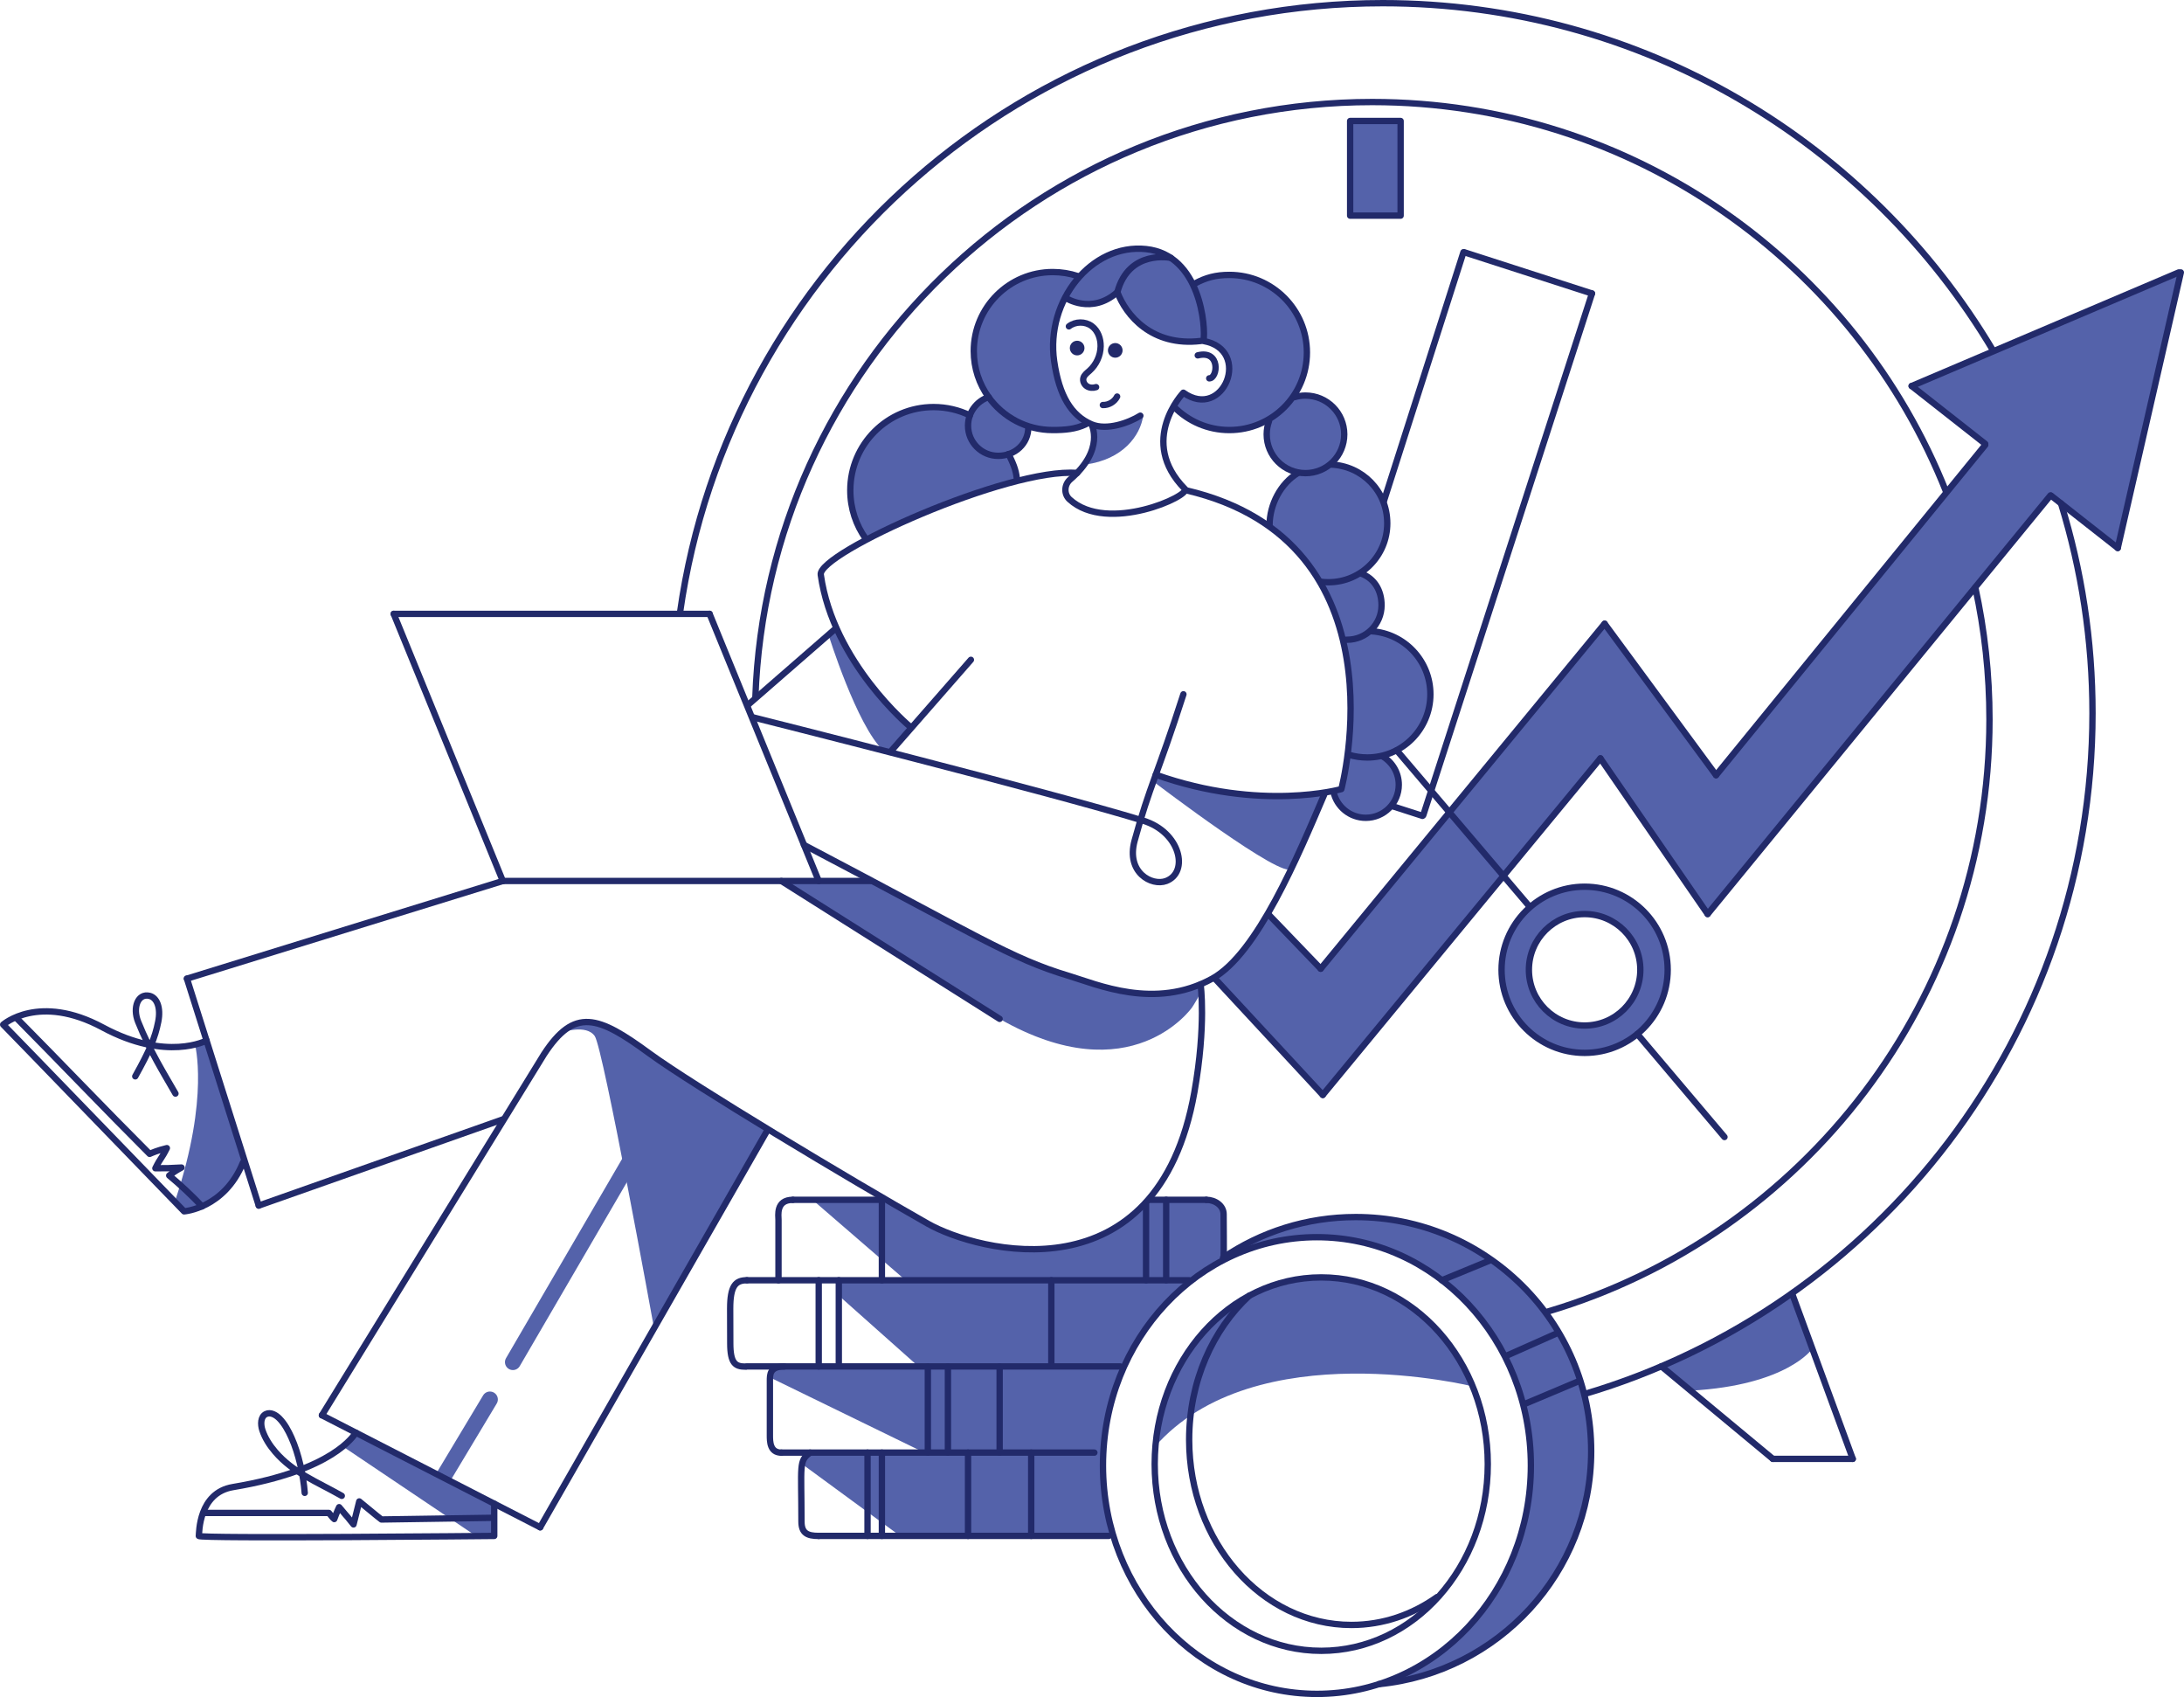 <svg xmlns="http://www.w3.org/2000/svg" id="_&#x421;&#x43B;&#x43E;&#x439;_2" data-name="&#x421;&#x43B;&#x43E;&#x439; 2" viewBox="0 0 688.34 534.72"><defs><style>      .cls-1 {        stroke: #5462aa;        stroke-width: 5px;      }      .cls-1, .cls-2 {        fill: none;        stroke-linecap: round;        stroke-linejoin: round;      }      .cls-2 {        stroke-width: 2px;      }      .cls-2, .cls-3 {        stroke: #222a6a;      }      .cls-4 {        fill: #5462aa;      }      .cls-3 {        fill: #222a6a;        stroke-miterlimit: 10;      }    </style></defs><g id="filling"><polygon class="cls-4" points="687.34 85.84 667.46 172.67 646.25 156.1 538.21 288 504.4 238.95 416.91 345 383.11 308.55 391.72 299.27 399.68 288 416.25 305.23 505.73 196.53 540.86 244.25 625.7 140.19 602.5 121.63 687.34 85.84"></polygon><path class="cls-4" d="m499.43,280.05c-14.46,0-26.18,11.43-26.18,25.52s11.72,25.52,26.18,25.52,26.18-11.43,26.18-25.52-11.72-25.52-26.18-25.52Zm.33,42.42c-9.52,0-17.23-7.72-17.23-17.23s7.72-17.23,17.23-17.23,17.23,7.72,17.23,17.23-7.72,17.23-17.23,17.23Z"></path><rect class="cls-4" x="425.53" y="38.12" width="15.91" height="29.83"></rect><path class="cls-4" d="m524.31,430.21c-.02.3,33.12-15.61,40.41-22.9l6.48,17.66s-7.81,11.51-38.34,13.21c-.29.02-8.55-7.96-8.55-7.96Z"></path><g><g><line class="cls-1" x1="154.41" y1="440.95" x2="139.47" y2="465.84"></line><line class="cls-1" x1="198.3" y1="366.29" x2="161.65" y2="429.19"></line></g><g><path class="cls-4" d="m464.39,436.88s-68.78-17.2-100.46,19.01c-.33.38,5.13-47.02,46.28-53.4,37.82-5.86,54.18,34.39,54.18,34.39Z"></path><path class="cls-4" d="m416.42,389.82c13.58,1.81,48.4,4.39,62.45,50.23,19.01,62-38.92,89.15-38.92,89.15.91,0,38.01-1.81,55.66-44.03,17.95-42.94-7.69-71.82-18.55-82.68-15.71-15.71-49.78-23.53-71.5-15.39-18.76,7.03-18.16,8.75-18.16,8.75,0,0,21.98-6.97,29.02-6.03Z"></path></g><path class="cls-4" d="m294.5,127.8c3.69,0,7.42,1.8,10.6,3.18,2.28-2.14,3.18-4.59,6.34-5.43-2.74-3.95-4.53-9.31-4.53-14.48,0-13.5,10.19-25.87,23.68-25.87,3.62,0,3.39,1.43,8.9,1.43.91,0,14.48-14.48,29.87-4.53.65.42-11.77,9.96-26.25,13.58-2.75.69-6.38-2.05-7.24-.91-2.72,3.62-4.53,10.86-3.62,18.1,1.57,12.57,5.44,16.11,10.18,20.84,1.02,1.02-7.15,1.84-10.68,1.84-2.86,0-6-.55-8.55-1.45,0,.01.91,1.38.91,1.4,0,3.96-2.89,6.72-6.34,8.15,2.01,3.71,4,7.49,2.76,7.82-19.91,5.43-44.31,15.63-47.93,18.34-.72.54-4.73-8.88-4.61-14.4.32-14.49,12.01-27.61,26.51-27.61Z"></path><g><path class="cls-4" d="m387.01,86.62c13.25,0,25.25,10.86,25.25,24.6,0,13.75-12.58,26.08-25.7,24.27-13.12-1.81-16.29-6.34-16.29-6.34,0-3.65-.91,0,2.72-5.43,0,0,10.86,7.24,13.58-4.53,2.25-9.74-1.7-10.75-19.01-12.67-8.15-.91-15.63-13.09-15.39-15.39.48-4.53,9.35-11.05,16.29-9.96,3.18.5,6.4,7.24,7.43,8.27.16.16,7.11-2.84,11.13-2.84Z"></path><path class="cls-4" d="m399.23,137.31c0-6.5,5.27-12.67,11.77-12.67,6.5,0,12.67,5.27,12.67,11.77,0,3.64-2.56,7.81-5.17,9.97.06,0,.12,0,.19,0,10.25,0,18.55,8.31,18.55,18.55,0,6.43-3.28,12.1-8.25,15.43,3.3,1.86,6.34,5.53,6.34,9.59,0,3.78-.02,7.52-2.96,9.47,10.7.06,18.44,8.66,18.44,19.37,0,9.08-6.97,16.86-15.39,19.01,3.32,1.74,5.43,5.95,5.43,9.96,0,5.75-5.11,9.96-10.86,9.96s-9.96-5.43-9.96-8.15c0,0,1.81,0,2.72-.91,1.82-1.82,1.88-7.63,1.97-11.49-.16-.28.74-8.39.74-17.48,0-7.98-2.72-17.2-1.81-18.1-2.72-6.34-1.81-4.53-3.62-10.86-.69-2.43-5.07-5.4-3.62-7.24-6.84-10.51-8.99-10.78-16-17.8-2.37-2.37,3.39-13.5,8.87-16.73-5.69-.83-10.06-5.71-10.06-11.63Z"></path></g><path class="cls-4" d="m357.59,131.88c.94-.23,2.85-1.86,2.72-.91-.91,6.34-6.42,13.77-18.1,15.39,0,0,4.36-6.73,2-12.05-.07-.15,5.08.33,5.24.29l8.15-2.72Z"></path><path class="cls-4" d="m417.33,250.44c-.91-.91-30.77,2.72-52.15-6.02-2.01-.82-.9,2.4-.9,2.4,0,0,40.39,30.77,42.74,26.85,2.69-4.48,10.32-23.23,10.32-23.23Z"></path><path class="cls-4" d="m263.47,197.95c-.91.91-2.35,2.05-2.35,2.05,0,0,8.92,28.67,17.29,36.51,1.35,1.27,2.26.36,2.26.36,0,0,6.39-7.68,6.17-7.89-17.03-16.54-23.37-31.03-23.37-31.03Z"></path><path class="cls-4" d="m247.18,277.59l28.4.36,45.84,23.76,27.78,9.58s17.3,2.79,25.19.54c.82-.23,1.81-.18,2.4-.54,1.54-.96,1.56-.45,1.75-.05.56,1.18-2.83,6.18-2.83,6.18,0,0-19.05,27.39-60.64,3.62-25.34-14.48-67.88-43.44-67.88-43.44Z"></path><path class="cls-4" d="m177.12,325.3s7.64-2.72,10.33,1.16c2.69,3.88,18.55,91.29,18.55,91.29l35.75-61.42-48.9-32.07s-5.31-2.67-9.88-2.05-5.85,3.09-5.85,3.09Z"></path><path class="cls-4" d="m256.19,378.14l29.16,25.19-20.98.06v4.84s24.29,21.61,24.29,21.61l-44.89.75-1.51,3.22,47.73,23.25-35.27,1.1-1.92,3.15,30.88,22.63h66.5s-11.09-30,8.15-61.07c13.75-22.2,27.13-25.77,27.13-25.77v-15.74s-2.49-3.32-2.49-3.32c0,0-19.94-.91-20.84,0-18.56,18.56-51.55,22.96-82.36,0-1.03-.76-23.57.09-23.57.09Z"></path><path class="cls-4" d="m112.19,451.44c-.77.83-4.13,4.32-4.13,4.32l42.53,28.59s5.18.4,5.18,0v-10.55s-43.58-22.36-43.58-22.36Z"></path><path class="cls-4" d="m65.09,327.86l-3.62,1.26c-.14-.28,4.69,16.35-6.17,48.93-.29.86,2.72,3.62,2.72,3.62,0,0,15.17-2.98,18.56-15.39.79-2.88-11.49-38.42-11.49-38.42Z"></path></g></g><g id="line"><line class="cls-2" x1="223.64" y1="193.42" x2="124.09" y2="193.42"></line><line class="cls-2" x1="158.48" y1="277.59" x2="274.33" y2="277.59"></line><line class="cls-2" x1="124.09" y1="193.42" x2="158.48" y2="277.59"></line><line class="cls-2" x1="223.64" y1="193.42" x2="258.04" y2="277.59"></line><line class="cls-2" x1="158.48" y1="352.71" x2="81.55" y2="379.86"></line><line class="cls-2" x1="158.48" y1="277.59" x2="58.92" y2="308.36"></line><line class="cls-2" x1="81.55" y1="379.86" x2="58.92" y2="308.36"></line><line class="cls-2" x1="241.75" y1="356.33" x2="170.25" y2="481.23"></line><path class="cls-2" d="m101.46,445.93l69.99-113.74c9.65-14.78,16.98-12.18,33.18-.3,13.58,9.96,63.35,39.82,87.79,53.68,15.62,8.85,72.43,23.87,84.02-41.46,3.77-21.27,1.96-33.94,1.96-33.94"></path><line class="cls-2" x1="170.25" y1="481.23" x2="101.46" y2="445.93"></line><path class="cls-2" d="m320.49,150.88c-.32-3.1-1.32-5.14-2.62-7.83"></path><path class="cls-2" d="m305.68,130.88c-3.46-1.68-7.34-2.62-11.44-2.62-14.5,0-26.25,11.75-26.25,26.25,0,5.71,1.82,11,4.92,15.31"></path><path class="cls-2" d="m370.1,128.26c4.43,4.47,10.57,7.24,17.36,7.24,13.5,0,24.44-10.94,24.44-24.44s-10.94-24.44-24.44-24.44c-4.22,0-7.4.83-10.86,2.72"></path><path class="cls-2" d="m339.68,86.99c-2.48-.83-5.13-1.27-7.88-1.27-13.75,0-24.89,11.14-24.89,24.89,0,5.42,1.73,10.43,4.67,14.52"></path><path class="cls-2" d="m311.58,125.13c4.52,6.28,11.89,10.37,20.22,10.37,3.81,0,7.18-.28,10.41-1.81"></path><path class="cls-2" d="m416.08,183.28c.85.12,1.72.18,2.6.18,10.25,0,18.55-8.31,18.55-18.55s-7.91-18.16-17.82-18.54"></path><path class="cls-2" d="m409.02,149.07c-5.33,3.26-8.89,9.8-8.89,16.5"></path><path class="cls-2" d="m425.13,237.82c1.83.55,3.77.85,5.78.85,11,0,19.91-8.91,19.91-19.91,0-10.53-8.18-19.16-18.53-19.86"></path><path class="cls-2" d="m420.29,249.53c1.03,4.66,5.19,8.15,10.16,8.15,5.75,0,10.41-4.66,10.41-10.41,0-3.77-2.01-7.08-5.02-8.9"></path><path class="cls-2" d="m423.66,201.57c.48.07.41,0,.91,0,6,0,10.86-4.86,10.86-10.86,0-4.65-2.23-8.4-6.34-9.96"></path><path class="cls-2" d="m399.96,132.69c-.47,1.3-.73,2.7-.73,4.17,0,6.75,5.47,12.22,12.22,12.22s12.22-5.47,12.22-12.22-5.47-12.22-12.22-12.22c-1.19,0-2.35.17-3.44.49"></path><path class="cls-2" d="m311.59,125.12c-3.77,1.26-6.49,4.82-6.49,9.01,0,5.25,4.25,9.5,9.5,9.5s9.5-3.8,9.5-9.05"></path><line class="cls-2" x1="246.27" y1="277.59" x2="315.06" y2="321.03"></line><path class="cls-2" d="m372.98,218.76c-8.15,25.34-10.64,28.76-15.39,46.16-2.72,9.96,5.39,14.38,9.96,12.67,7.24-2.72,4.53-15.39-7.24-19.01-28.76-8.85-123.09-32.58-123.09-32.58"></path><line class="cls-2" x1="306" y1="207.9" x2="280.66" y2="236.86"></line><line class="cls-2" x1="263.47" y1="197.95" x2="235.73" y2="222.11"></line><path class="cls-2" d="m253.39,266.22c54.42,28.57,65.28,35.81,83.39,41.24,8.94,2.68,27.15,10.86,45.25.91,14.3-7.86,27.15-38.92,35.3-57.92"></path><path class="cls-2" d="m359.4,130.97c-3.59,2.24-10.55,4.79-15.39,2.72-6.34-2.72-10.19-8.92-11.77-19.91-2.72-19.01,11.77-37.11,28.96-35.3,17.2,1.81,18.89,24.74,18.1,28.96,15.39,2.72,6.34,25.34-6.34,16.29,0,0-14.47,15.16.48,30.32,2.04,2.06-24.37,14.27-36.34,3.31-1.86-1.7-1.7-4.66.21-6.3,11.01-9.44,6.69-17.38,6.69-17.38"></path><path class="cls-2" d="m381.12,119.21c2.72,0,3.62-9.05-3.62-7.24"></path><path class="cls-2" d="m378.41,107.44c-15.39,1.81-23.53-8.15-26.25-15.39-8.15,7.24-16.29,1.81-16.29,1.81"></path><path class="cls-2" d="m369.02,81.25s-13.24-2.77-16.86,10.81"></path><path class="cls-2" d="m352.09,124.95c-.82,1.65-2.66,2.74-4.5,2.67"></path><circle class="cls-3" cx="339.49" cy="109.67" r="1.81"></circle><circle class="cls-3" cx="351.5" cy="110.4" r="1.81"></circle><path class="cls-2" d="m364.27,244.1c33.15,11.77,58.49,4.53,58.49,4.53,0,0,20.82-77.84-48.87-94.13"></path><path class="cls-2" d="m286.84,228.97s-24.27-20.16-28.16-47.89c-.95-6.78,59.1-33.82,80.82-32.05"></path><path class="cls-2" d="m112.19,451.44c-.77.83-6.92,11.81-38.78,17.12-10.86,1.81-10.61,14.48-10.74,15.39-.12.91,93.1,0,93.1,0v-10.15"></path><path class="cls-2" d="m76.58,366.29c-5.89,14.48-18.56,15.39-18.56,15.39C3.72,325.56,1,322.84,1,322.84c0,0,11.23-9.96,31.41.91,20.18,10.86,32.69,4.11,32.69,4.11"></path><path class="cls-2" d="m42.63,339.14c4.53-8.15,6.22-12.08,7.24-17.2.91-4.53-.48-7.59-2.72-8.15-3.62-.91-5.43,3.62-3.62,8.15,3.73,9.32,8.15,16.29,11.77,22.63"></path><path class="cls-2" d="m107.72,471.32c-8.07-4.57-15.31-7.29-20.95-13.83-1.75-2.03-3.23-4.32-4.08-6.86-.6-1.81-.59-4.27,1.13-5.09,1.45-.7,3.17.28,4.29,1.45,1.64,1.7,2.76,3.81,3.73,5.96,2.28,5.02,3.78,11.94,4.2,17.43"></path><path class="cls-2" d="m64.59,476.71s29.3.02,39.07,0c1.42,1.8,1.68,1.93,1.68,1.93,0,0,.95-2.55,1.55-3.75,4.53,5.43.91.91,4.53,5.43l1.81-7.24c5.43,4.53,6.99,5.69,6.99,5.69,0,0,23.2-.35,34.8-.52"></path><path class="cls-2" d="m63.69,380.11c-3.26-3.44-6.72-6.69-10.36-9.72,1.21-.96,2.51-1.8,3.87-2.51-3.71.22-4.61.22-8.23.22,1.81-3.62,1.81-2.72,3.62-6.34-3.11.76-4.39,1.38-5.43,1.81-14.48-14.48-27.94-28.63-42.05-42.88"></path><g><line class="cls-2" x1="258.04" y1="483.94" x2="349.45" y2="483.94"></line><line class="cls-2" x1="246.27" y1="457.7" x2="344.92" y2="457.7"></line><line class="cls-2" x1="235.41" y1="430.55" x2="353.07" y2="430.55"></line><line class="cls-2" x1="235.41" y1="403.39" x2="374.79" y2="403.39"></line><line class="cls-2" x1="362.12" y1="378.05" x2="380.22" y2="378.05"></line><line class="cls-2" x1="249.89" y1="378.05" x2="277.95" y2="378.05"></line><line class="cls-2" x1="273.42" y1="457.7" x2="273.42" y2="483.94"></line><line class="cls-2" x1="277.95" y1="457.7" x2="277.95" y2="483.94"></line><line class="cls-2" x1="305.1" y1="457.7" x2="305.1" y2="483.94"></line><line class="cls-2" x1="325.01" y1="457.7" x2="325.01" y2="483.94"></line><line class="cls-2" x1="258.04" y1="403.39" x2="258.04" y2="430.55"></line><line class="cls-2" x1="264.37" y1="403.39" x2="264.37" y2="429.64"></line><line class="cls-2" x1="292.43" y1="430.55" x2="292.43" y2="457.7"></line><line class="cls-2" x1="298.76" y1="430.55" x2="298.76" y2="457.7"></line><line class="cls-2" x1="315.06" y1="430.55" x2="315.06" y2="457.7"></line><line class="cls-2" x1="277.95" y1="378.05" x2="277.95" y2="403.39"></line><line class="cls-2" x1="331.35" y1="403.39" x2="331.35" y2="429.64"></line><line class="cls-2" x1="361.21" y1="378.96" x2="361.21" y2="403.39"></line><line class="cls-2" x1="367.55" y1="378.05" x2="367.55" y2="403.39"></line><path class="cls-2" d="m249.89,378.05c-5.43,0-4.53,5.02-4.53,6.34,0,5.43,0,11.77,0,19.01"></path><path class="cls-2" d="m235.41,403.39c-3.62,0-5.28,1.81-5.28,8.93,0,4.65.03,6.46.03,10.94,0,6.38,1.64,7.34,4.81,7.34"></path><path class="cls-2" d="m247.18,430.55c-4.58,0-4.53,2.57-4.53,4.53v17.2c0,1.91,0,5.43,3.62,5.43"></path><path class="cls-2" d="m255.32,457.7c-3.62,2.72-2.72,3.62-2.72,21.72,0,3.62,1.81,4.53,5.43,4.53"></path><path class="cls-2" d="m380.22,378.05c2.72,0,5.43,1.81,5.43,4.53,0,2.89.1,11.15.01,14.04"></path></g><ellipse class="cls-2" cx="415.06" cy="461.77" rx="67.43" ry="71.95"></ellipse><path class="cls-2" d="m434.61,530.65c37.55-3.66,66.89-35.13,66.89-73.41,0-40.74-33.23-73.76-74.21-73.76-15.52,0-29.92,4.73-41.83,12.82"></path><ellipse class="cls-2" cx="416.42" cy="461.32" rx="52.49" ry="58.83"></ellipse><path class="cls-2" d="m393.77,408.23c-11.58,10.7-18.98,27.06-18.98,45.39,0,32.24,22.89,58.38,51.14,58.38,9.91,0,19.17-3.22,27-8.79"></path><line class="cls-2" x1="469.82" y1="397.06" x2="454.43" y2="403.39"></line><line class="cls-2" x1="490.99" y1="419.98" x2="474.7" y2="427.22"></line><line class="cls-2" x1="497.88" y1="435.07" x2="480.68" y2="442.31"></line><path class="cls-2" d="m345.46,121.98c-.96.32-2.07.27-2.92-.29s-1.35-1.65-1.07-2.62c.27-.95,1.15-1.57,1.88-2.23,2.18-1.94,3.49-4.8,3.54-7.72.04-2.4-.84-4.91-2.76-6.35-2.07-1.56-5.19-1.53-7.24.06"></path><path class="cls-2" d="m214.31,193.11C229.66,84.52,322.98,1,435.8,1c81.82,0,153.37,43.92,192.38,109.47"></path><path class="cls-2" d="m649.58,158.63c6.45,20.88,9.92,43.07,9.92,66.07,0,101.47-67.56,187.16-160.15,214.55"></path><path class="cls-2" d="m238.07,219.82c3.62-104.26,89.28-187.67,194.42-187.67,82.12,0,152.36,50.89,180.9,122.85"></path><path class="cls-2" d="m622.57,185.1c2.92,13.4,4.46,27.32,4.46,41.59,0,88.18-58.67,162.66-139.11,186.53"></path><rect class="cls-2" x="425.53" y="38.12" width="15.91" height="29.83"></rect><line class="cls-2" x1="461.24" y1="79.48" x2="436.15" y2="157.93"></line><line class="cls-2" x1="501.75" y1="92.47" x2="448.6" y2="256.8"></line><line class="cls-2" x1="461.47" y1="79.48" x2="501.75" y2="92.47"></line><line class="cls-2" x1="516.04" y1="325.8" x2="543.51" y2="358.26"></line><line class="cls-2" x1="440.22" y1="236.43" x2="481.87" y2="285.41"></line><circle class="cls-2" cx="499.43" cy="305.57" r="26.18"></circle><circle class="cls-2" cx="499.43" cy="305.57" r="17.56"></circle><line class="cls-2" x1="564.86" y1="407.69" x2="583.94" y2="459.67"></line><line class="cls-2" x1="523.62" y1="430.51" x2="558.75" y2="459.67"></line><line class="cls-2" x1="583.94" y1="459.67" x2="558.75" y2="459.67"></line><line class="cls-2" x1="646.45" y1="156.17" x2="667.46" y2="172.67"></line><line class="cls-2" x1="602.5" y1="121.63" x2="625.69" y2="139.85"></line><line class="cls-2" x1="687.34" y1="85.84" x2="667.46" y2="172.67"></line><line class="cls-2" x1="602.5" y1="121.63" x2="686.68" y2="85.84"></line><line class="cls-2" x1="383.11" y1="308.55" x2="416.91" y2="345"></line><line class="cls-2" x1="399.68" y1="288" x2="416.25" y2="305.23"></line><line class="cls-2" x1="416.91" y1="345" x2="504.4" y2="238.95"></line><line class="cls-2" x1="416.25" y1="305.23" x2="505.73" y2="196.53"></line><line class="cls-2" x1="538.21" y1="288" x2="504.4" y2="238.95"></line><line class="cls-2" x1="646.25" y1="156.1" x2="538.21" y2="288"></line><line class="cls-2" x1="625.7" y1="140.19" x2="540.86" y2="244.25"></line><line class="cls-2" x1="505.73" y1="196.53" x2="540.86" y2="244.25"></line><line class="cls-2" x1="438.71" y1="253.97" x2="448.33" y2="257.07"></line></g></svg>